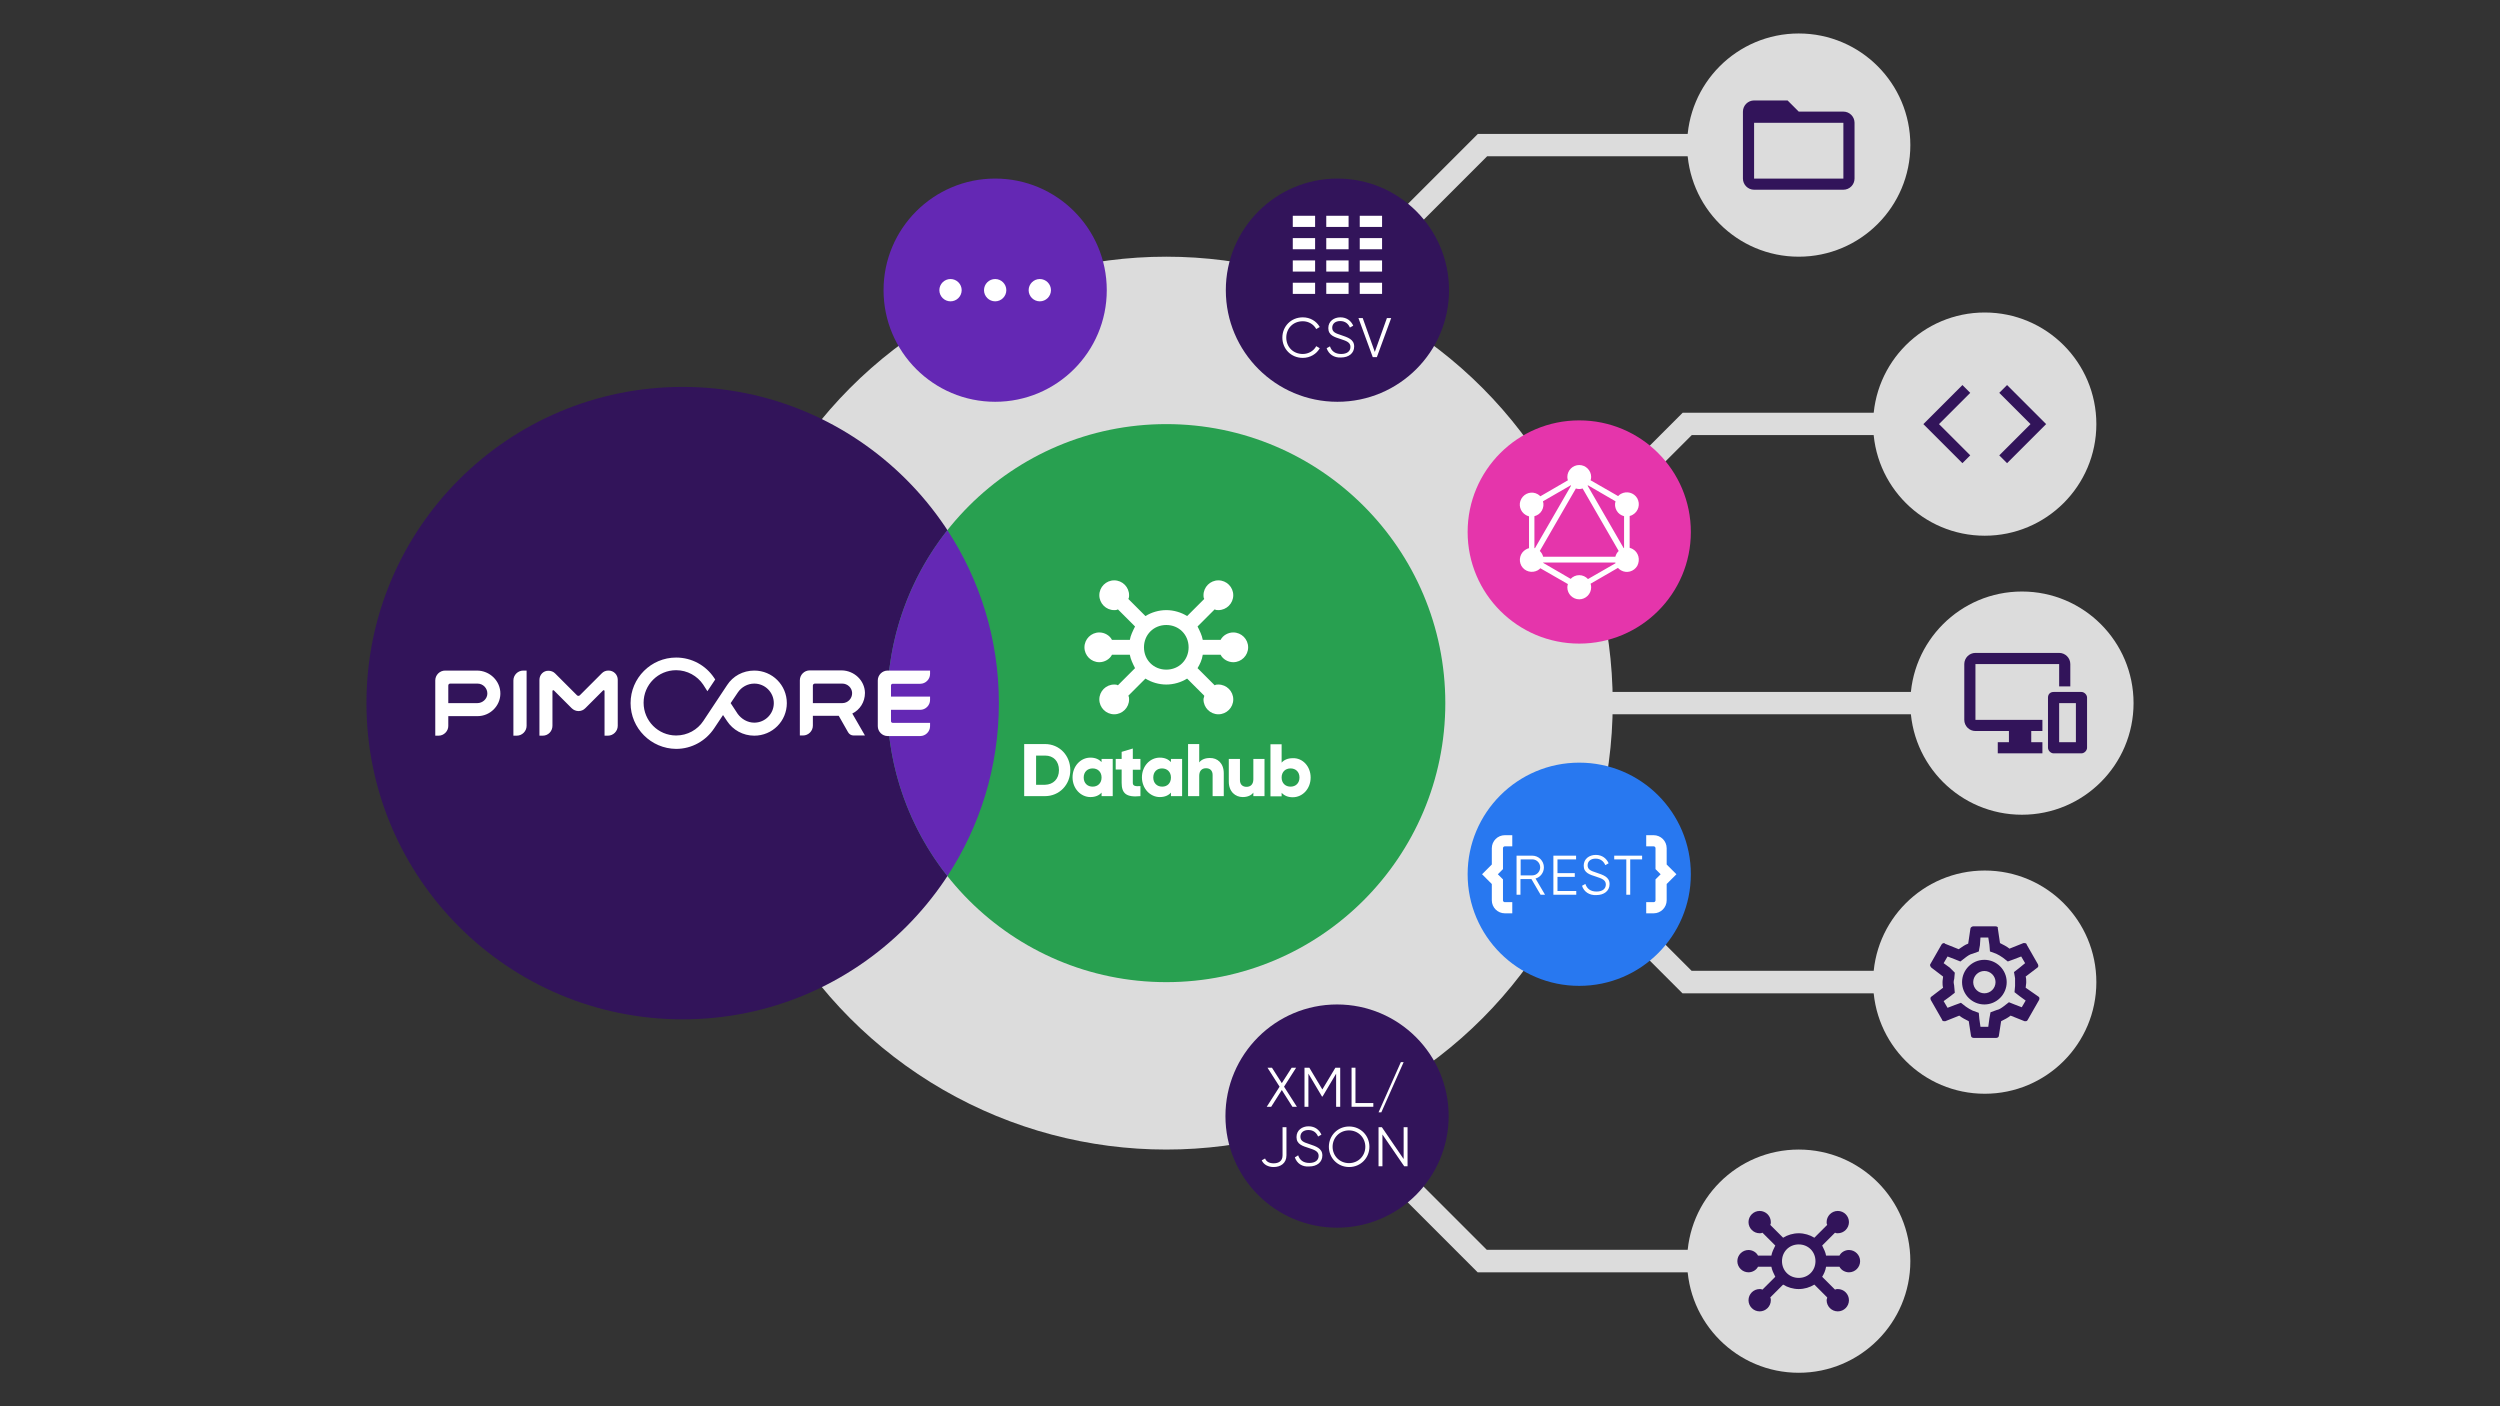 <?xml version="1.0" encoding="utf-8"?>
<!-- Generator: Adobe Illustrator 24.1.3, SVG Export Plug-In . SVG Version: 6.00 Build 0)  -->
<svg version="1.1" xmlns="http://www.w3.org/2000/svg" xmlns:xlink="http://www.w3.org/1999/xlink" x="0px" y="0px" width="1344px"
	 height="756px" viewBox="0 0 1344 756" enable-background="new 0 0 1344 756" xml:space="preserve">
<rect x="0" y="0" width="1344" height="756" fill="#333333" stroke="none"/>
<g id="LINES_NEW">
	<path fill="#DCDCDC" d="M849,292c-1.5,0-3.1-0.6-4.2-1.8c-2.3-2.3-2.3-6.1,0-8.5l59.8-59.8H1067c3.3,0,6,2.7,6,6s-2.7,6-6,6H909.5
		l-56.2,56.2C852.1,291.4,850.5,292,849,292z"/>
	<path fill="#DCDCDC" d="M719,162c-1.5,0-3.1-0.6-4.2-1.8c-2.3-2.3-2.3-6.1,0-8.5L794.5,72H967c3.3,0,6,2.7,6,6s-2.7,6-6,6H799.5
		l-76.2,76.2C722.1,161.4,720.5,162,719,162z"/>
	<path fill="#DCDCDC" d="M1087,384H824.9c-3.3,0-6-2.7-6-6s2.7-6,6-6H1087c3.3,0,6,2.7,6,6S1090.3,384,1087,384z"/>
	<path fill="#DCDCDC" d="M1067,534H904.5l-59.8-59.8c-2.3-2.3-2.3-6.1,0-8.5c2.3-2.3,6.1-2.3,8.5,0l56.2,56.2H1067c3.3,0,6,2.7,6,6
		S1070.3,534,1067,534z"/>
	<path fill="#DCDCDC" d="M967,684H794.4l-79.8-79.8c-2.3-2.3-2.3-6.1,0-8.5c2.3-2.3,6.1-2.3,8.5,0l76.2,76.2H967c3.3,0,6,2.7,6,6
		S970.3,684,967,684z"/>
</g>
<g id="DATAHUB">
	<circle fill="#DCDCDC" cx="627" cy="378" r="240"/>
	<g>
		<circle fill="#32145A" cx="367" cy="378" r="170"/>
	</g>
	<circle fill="#6428B4" cx="535" cy="156" r="60"/>
	<path display="none" fill="#FF2800" d="M708.4,622.7c12.7,30.6,47.8,45.2,78.4,32.5c30.6-12.7,45.2-47.8,32.5-78.4
		s-47.8-45.2-78.4-32.5C710.3,557,695.7,592.1,708.4,622.7z M524.7,179.2c12.7,30.6,47.8,45.2,78.4,32.5
		c30.6-12.7,45.2-47.8,32.5-78.4s-47.8-45.2-78.4-32.5C526.6,113.5,512,148.6,524.7,179.2z M870.8,525.3
		c30.6,12.7,65.7-1.9,78.4-32.5c12.7-30.6-1.9-65.7-32.5-78.4c-30.6-12.7-65.7,1.9-78.4,32.5C825.6,477.5,840.2,512.6,870.8,525.3z
		 M427.3,341.6c30.6,12.7,65.7-1.9,78.4-32.5c12.7-30.6-1.9-65.7-32.5-78.4s-65.7,1.9-78.4,32.5
		C382.2,293.8,396.7,328.9,427.3,341.6z M819.3,179.2c12.7-30.6-1.9-65.7-32.5-78.4c-30.6-12.7-65.7,1.9-78.4,32.5
		s1.9,65.7,32.5,78.4C771.5,224.4,806.6,209.8,819.3,179.2z M635.6,622.7c12.7-30.6-1.9-65.7-32.5-78.4
		c-30.6-12.7-65.7,1.9-78.4,32.5s1.9,65.7,32.5,78.4C587.8,667.8,622.9,653.3,635.6,622.7z M916.7,341.6
		c30.6-12.7,45.2-47.8,32.5-78.4c-12.7-30.6-47.8-45.2-78.4-32.5s-45.2,47.8-32.5,78.4C851,339.7,886.1,354.3,916.7,341.6z
		 M473.2,525.3c30.6-12.7,45.2-47.8,32.5-78.4c-12.7-30.6-47.8-45.2-78.4-32.5c-30.6,12.7-45.2,47.8-32.5,78.4
		C407.5,523.4,442.6,538,473.2,525.3z"/>
	<path fill="#28A050" d="M777,378c0,82.8-67.2,150-150,150s-150-67.2-150-150s67.2-150,150-150S777,295.2,777,378z"/>
	<circle display="none" fill="#6428B4" cx="672" cy="618" r="60"/>
	<circle display="none" fill="#6428B4" cx="672" cy="138" r="60"/>
	<path fill="#FFFFFF" d="M529,156c0,3.3,2.7,6,6,6s6-2.7,6-6s-2.7-6-6-6S529,152.7,529,156z M505,156c0,3.3,2.7,6,6,6s6-2.7,6-6
		s-2.7-6-6-6S505,152.7,505,156z M553,156c0,3.3,2.7,6,6,6s6-2.7,6-6s-2.7-6-6-6S553,152.7,553,156z"/>
	<g>
		<circle fill="#E535AB" cx="849" cy="286" r="60"/>
		<path fill="#FFFFFF" d="M877.8,295.2c-0.5-0.3-1.1-0.5-1.7-0.7v-17.1c0.6-0.1,1.2-0.4,1.7-0.7c3.1-1.8,4.1-5.7,2.4-8.8
			c-1.8-3.1-5.7-4.1-8.8-2.4c-0.6,0.3-1,0.7-1.5,1.2l-14.8-8.5c0.2-0.6,0.3-1.2,0.3-1.8c0-3.5-2.9-6.4-6.4-6.4s-6.4,2.9-6.4,6.4
			c0,0.6,0.1,1.2,0.3,1.8l-14.8,8.6c-0.4-0.4-0.9-0.8-1.4-1.1c-3.1-1.8-7-0.7-8.8,2.4s-0.7,7,2.4,8.8c0.5,0.3,1.1,0.5,1.7,0.7v17.1
			c-0.6,0.1-1.1,0.4-1.7,0.7c-3.1,1.8-4.1,5.7-2.4,8.8c1.8,3.1,5.7,4.1,8.8,2.4c0.5-0.3,1-0.7,1.4-1.1l14.8,8.5
			c-0.2,0.6-0.3,1.2-0.3,1.8c0,3.5,2.9,6.4,6.4,6.4s6.4-2.9,6.4-6.4c0-0.7-0.1-1.4-0.3-2l14.7-8.5c0.4,0.5,1,0.9,1.6,1.3
			c3.1,1.8,7,0.7,8.8-2.4C881.9,300.9,880.9,297,877.8,295.2z M829.6,299.3c-0.1-0.6-0.4-1.1-0.7-1.7c-0.3-0.5-0.7-1-1.1-1.4
			l19.4-33.6c0.6,0.2,1.2,0.3,1.8,0.3c0.6,0,1.2-0.1,1.8-0.3l19.4,33.6c-0.4,0.4-0.8,0.9-1.1,1.4c-0.3,0.5-0.5,1.1-0.7,1.7H829.6z
			 M868.5,269.5c-0.5,1.6-0.3,3.4,0.6,5c0.9,1.6,2.4,2.6,4,3v17.1c-0.1,0-0.2,0-0.2,0.1l-19.4-33.6c0.1-0.1,0.1-0.1,0.2-0.2
			L868.5,269.5z M844.4,260.9c0.1,0.1,0.1,0.1,0.2,0.2l-19.4,33.6c-0.1,0-0.2,0-0.3-0.1v-17.1c1.6-0.4,3.1-1.4,4-3
			c0.9-1.6,1.1-3.4,0.6-5L844.4,260.9z M853.7,311.3c-1.2-1.3-2.9-2.1-4.7-2.1c-1.8,0-3.5,0.8-4.6,2l-14.8-8.6c0-0.1,0-0.2,0.1-0.2
			h38.7c0,0.1,0.1,0.3,0.1,0.4L853.7,311.3z"/>
	</g>
	<g>
		<g>
			<g>
				<path fill="#6428B4" d="M477,378c0,35.1,12.1,67.4,32.3,93c17.5-26.7,27.7-58.7,27.7-93s-10.2-66.3-27.7-93
					C489.1,310.6,477,342.9,477,378z"/>
				<g>
					<path fill="#FFFFFF" d="M575.4,414c0,7.9-5.9,14-13.6,14h-11.2v-28h11.2C569.5,400,575.4,406.1,575.4,414z M569.3,414
						c0-4.8-3-7.8-7.4-7.8H557v15.7h4.8C566.2,421.8,569.3,418.8,569.3,414z"/>
					<path fill="#FFFFFF" d="M598.2,408v20h-6v-1.9c-1.3,1.5-3.3,2.4-6,2.4c-5.2,0-9.6-4.6-9.6-10.6s4.3-10.6,9.6-10.6
						c2.7,0,4.6,0.9,6,2.4V408H598.2z M592.2,418c0-3-2-4.9-4.8-4.9s-4.8,1.9-4.8,4.9c0,3,2,4.9,4.8,4.9S592.2,421,592.2,418z"/>
					<path fill="#FFFFFF" d="M609,413.8v7.1c0,1.7,1.5,1.9,4.1,1.7v5.4c-7.8,0.8-10.1-1.6-10.1-7.2v-7.1h-3.2V408h3.2v-3.8l6-1.8
						v5.6h4.1v5.8H609z"/>
					<path fill="#FFFFFF" d="M635.5,408v20h-6v-1.9c-1.3,1.5-3.3,2.4-6,2.4c-5.2,0-9.6-4.6-9.6-10.6s4.3-10.6,9.6-10.6
						c2.7,0,4.6,0.9,6,2.4V408H635.5z M629.5,418c0-3-2-4.9-4.8-4.9S620,415,620,418c0,3,2,4.9,4.8,4.9S629.5,421,629.5,418z"/>
					<path fill="#FFFFFF" d="M657.9,415.7V428h-6v-11.4c0-2.5-1.6-3.6-3.5-3.6c-2.2,0-3.7,1.3-3.7,4.1V428h-6v-28h6v9.9
						c1.1-1.5,3.1-2.4,5.7-2.4C654.5,407.4,657.9,410.3,657.9,415.7z"/>
					<path fill="#FFFFFF" d="M679.8,408v20h-6v-1.9c-1.1,1.5-3.1,2.4-5.7,2.4c-4,0-7.5-2.9-7.5-8.3V408h6v11.4
						c0,2.5,1.6,3.6,3.5,3.6c2.2,0,3.7-1.3,3.7-4.1V408H679.8z"/>
					<path fill="#FFFFFF" d="M704.6,418c0,6-4.3,10.6-9.6,10.6c-2.7,0-4.6-0.9-6-2.4v1.9h-6v-28h6v9.9c1.3-1.5,3.3-2.4,6-2.4
						C700.3,407.4,704.6,412,704.6,418z M698.6,418c0-3-2-4.9-4.8-4.9s-4.8,1.9-4.8,4.9c0,3,2,4.9,4.8,4.9S698.6,421,698.6,418z"/>
				</g>
				<path fill="#FFFFFF" d="M663,340c-2.8,0-5.6,1.6-6.8,4h-9.6c-0.4-2.4-1.6-4.8-2.8-7.2l9.2-9.2c0.8,0.4,1.2,0.4,2,0.4
					c4.4,0,8-3.6,8-8s-3.6-8-8-8s-8,3.6-8,8c0,0.8,0,1.2,0.4,2l-9.2,9.2c-3.2-2-7.2-3.2-11.2-3.2s-8,1.2-11.2,3.2l-9.2-9.2
					c0.4-0.8,0.4-1.2,0.4-2c0-4.4-3.6-8-8-8s-8,3.6-8,8s3.6,8,8,8c0.8,0,1.2,0,2-0.4l9.2,9.2c-1.2,2.4-2.4,4.8-2.8,7.2h-9.6
					c-1.2-2.4-4-4-6.8-4c-4.4,0-8,3.6-8,8s3.6,8,8,8c2.8,0,5.6-1.6,6.8-4h9.6c0.4,2.4,1.6,4.8,2.8,7.2l-9.2,9.2
					c-0.8-0.4-1.2-0.4-2-0.4c-4.4,0-8,3.6-8,8s3.6,8,8,8s8-3.6,8-8c0-0.8,0-1.2-0.4-2l9.2-9.2c3.2,2,7.2,3.2,11.2,3.2
					s8-1.2,11.2-3.2l9.2,9.2c0,0.8-0.4,1.2-0.4,2c0,4.4,3.6,8,8,8s8-3.6,8-8s-3.6-8-8-8c-0.8,0-1.2,0-2,0.4l-9.2-9.2
					c1.2-2,2.4-4.4,2.8-7.2h9.6c1.2,2.4,4,4,6.8,4c4.4,0,8-3.6,8-8S667.4,340,663,340z M615,348c0-6.8,5.2-12,12-12s12,5.2,12,12
					s-5.2,12-12,12S615,354.8,615,348z"/>
			</g>
		</g>
	</g>
	<path fill="#FFFFFF" d="M500,362.3c0,2.9-2.4,5.3-5.3,5.3h-14.8c-0.5,0-0.9,0.4-0.9,0.9v6h21v1.8c0,2.9-2.4,5.3-5.3,5.3H479v6.1
		c0,0.5,0.4,0.9,0.9,0.9H500v1.8c0,2.9-2.4,5.3-5.3,5.3h-17.5c-2.9,0-5.3-2.4-5.3-5.3v-24.6c0-2.9,2.4-5.3,5.3-5.3H500V362.3
		 M438.1,367.5c-0.6,0-1.1,0.5-1.1,1v9.5h15.8c3,0,5.4-2.5,5.3-5.5c-0.1-2.8-2.5-5-5.3-5H438.1 M465,372.5c0,4.9-2.7,9.1-6.8,11.1
		l6.8,11.8h-6.1c-1.3,0-2.4-0.7-3-1.8l-5-8.8H437v5.3c0,2.9-2.4,5.3-5.3,5.3H430v-29.7c0-2.9,2.4-5.3,5.3-5.3h17.2
		C459.2,360.5,464.9,365.8,465,372.5 M323.6,361.9l-11.9,11.9c-0.4,0.4-1.1,0.4-1.5,0L298.4,362c-0.9-0.9-2.2-1.4-3.5-1.4
		c-2.7-0.1-4.9,2.1-4.9,4.9v30h1.8c2.9,0,5.2-2.4,5.2-5.3v-18.7c0-0.4,0.5-0.6,0.8-0.3l9.5,9.5c2.1,2.1,5.4,2.1,7.4,0l9.5-9.5
		c0.3-0.3,0.8-0.1,0.8,0.3v24h1.8c2.9,0,5.3-2.4,5.3-5.3v-24.8c0-2.7-2.2-4.9-4.9-4.9H327C325.7,360.5,324.5,361,323.6,361.9
		 M277.8,395.5c2.9,0,5.3-2.4,5.3-5.3v-29.7h-1.8c-2.9,0-5.3,2.4-5.3,5.3v29.7H277.8 M256.6,378c2.8,0,5.3-2.2,5.4-5
		c0.1-3-2.3-5.5-5.3-5.5H242c-0.6,0-1,0.5-1,1v9.5H256.6 M256.4,360.5c6.9,0,12.7,5.6,12.6,12.5c-0.1,6.6-5.6,12-12.3,12H241v5.3
		c0,2.8-2.4,5.2-5.2,5.2H234v-29.7c0-2.9,2.4-5.3,5.3-5.3H256.4 M405.5,388.5c5.8,0,10.5-4.7,10.5-10.5c0-5.8-4.7-10.5-10.5-10.5
		c-3.6,0-6.9,1.9-8.8,4.7l-3.9,5.8l3.8,5.8C398.6,386.5,401.8,388.5,405.5,388.5 M405.5,360.5c9.7,0,17.5,7.8,17.5,17.5
		c0,9.7-7.8,17.5-17.5,17.5c-6.1,0-11.5-3.1-14.6-7.8l-2.2-3.3l-4.8,7.2c-4.4,6.6-11.9,11-20.4,11C350,402.5,339,391.5,339,378
		s11-24.5,24.5-24.5c8.5,0,16,4.3,20.4,10.9l0.6,0.9l-4.2,6.3L378,368c-3.1-4.6-8.5-7.7-14.5-7.7c-9.7,0-17.5,7.8-17.5,17.5
		c0,9.7,7.8,17.6,17.5,17.6c6.1,0,11.5-3.1,14.6-7.8l12.8-19.3C394,363.5,399.4,360.5,405.5,360.5"/>
	<g id="CSV">
		<g>
			<circle fill="#32145A" cx="719" cy="156" r="60"/>
		</g>
		<g display="none">
			<path display="inline" fill="#1A7736" d="M739,128l0,32c0,2.2-1.8,4-4,4h-32c-2.2,0-4-1.8-4-4v-40c0-2.2,1.8-4,4-4h24"/>
			<polygon display="inline" fill="#28A050" points="727,116 727,128 739,128 			"/>
			<path display="inline" fill="#FFFFFF" d="M717,144h-12v4h12V144z M717,136h-12v4h12V136z M721,136v4h12v-4H721z M721,148h12v-4
				h-12V148z M717,152h-12v4h12V152z M721,152v4h12v-4H721z"/>
		</g>
		<g>
			<path fill="#FFFFFF" d="M689.4,181.5c0-6,4.6-10.9,11-10.9c3.9,0,7.3,2,9.1,5.2l-1.9,1.1c-1.3-2.5-4.1-4.2-7.2-4.2
				c-5.3,0-8.9,3.9-8.9,8.8s3.6,8.8,8.9,8.8c3.1,0,5.9-1.7,7.2-4.2l1.9,1.1c-1.7,3.1-5.2,5.2-9.1,5.2
				C694,192.4,689.4,187.5,689.4,181.5z"/>
			<path fill="#FFFFFF" d="M713.2,187.2l1.8-1c0.8,2.5,2.7,4.1,6,4.1c3.2,0,5-1.5,5-3.8c0-2.4-2.1-3.2-5.2-4.2
				c-3.4-1.1-6.7-2-6.7-5.9c0-3.7,3-5.8,6.5-5.8c3.5,0,5.8,2,6.9,4.5l-1.8,1c-0.8-1.9-2.4-3.5-5.2-3.5c-2.5,0-4.3,1.3-4.3,3.6
				c0,2.3,1.8,3,4.6,3.9c3.8,1.3,7.2,2.3,7.2,6.2c0,3.6-2.9,5.9-7.1,5.9C717.1,192.4,714.3,190.4,713.2,187.2z"/>
			<path fill="#FFFFFF" d="M730.3,171h2.3l6.5,18.2l6.5-18.2h2.3l-7.7,21h-2.2L730.3,171z"/>
		</g>
		<path fill="#FFFFFF" d="M695,116h12v6h-12V116z M695,134h12v-6h-12V134z M695,146h12v-6h-12V146z M695,158h12v-6h-12V158z
			 M731,146h12v-6h-12V146z M731,158h12v-6h-12V158z M731,134h12v-6h-12V134z M731,116v6h12v-6H731z M713,146h12v-6h-12V146z
			 M713,134h12v-6h-12V134z M713,122h12v-6h-12V122z M713,158h12v-6h-12V158z"/>
	</g>
	<g id="XLS">
		<g>
			<circle fill="#32145A" cx="718.8" cy="600" r="60"/>
		</g>
		<g>
			<path fill="#FFFFFF" d="M694.8,595l-5.7-9l-5.7,9H681l6.9-10.8l-6.5-10.2h2.4l5.3,8.3l5.3-8.3h2.4l-6.5,10.2l6.9,10.8H694.8z"/>
			<path fill="#FFFFFF" d="M720.4,595h-2.1v-17.8l-7.3,12.3h-0.3l-7.3-12.3V595h-2.1v-21h2.6l7,11.7l7-11.7h2.6V595z"/>
			<path fill="#FFFFFF" d="M738.3,593v2h-11.7v-21h2.1v19H738.3z"/>
			<path fill="#FFFFFF" d="M741.1,598l12-27h1.5l-12,27H741.1z"/>
			<path fill="#FFFFFF" d="M678.3,623.8l1.8-1c0.7,1.8,2.4,2.6,4.6,2.6c2.7,0,4.8-1.2,4.8-4.3V606h2.1v15.1c0,4.3-3.2,6.3-6.9,6.3
				C681.9,627.4,679.4,626.2,678.3,623.8z"/>
			<path fill="#FFFFFF" d="M696.1,622.2l1.8-1.1c0.8,2.5,2.7,4.1,6,4.1c3.2,0,5-1.5,5-3.8c0-2.4-2.1-3.2-5.2-4.2
				c-3.4-1.1-6.7-2-6.7-5.9c0-3.7,3-5.8,6.5-5.8c3.5,0,5.8,2,6.9,4.5l-1.8,1c-0.8-1.9-2.4-3.5-5.2-3.5c-2.5,0-4.3,1.3-4.3,3.6
				c0,2.3,1.8,3,4.6,3.9c3.8,1.3,7.2,2.3,7.2,6.2c0,3.6-2.9,5.9-7.1,5.9C700,627.4,697.2,625.4,696.1,622.2z"/>
			<path fill="#FFFFFF" d="M714.4,616.5c0-6,4.7-10.9,10.9-10.9s10.9,4.9,10.9,10.9s-4.7,10.9-10.9,10.9S714.4,622.5,714.4,616.5z
				 M734,616.5c0-4.9-3.8-8.8-8.8-8.8s-8.8,3.9-8.8,8.8c0,4.9,3.8,8.8,8.8,8.8S734,621.4,734,616.5z"/>
			<path fill="#FFFFFF" d="M756.7,606v21h-1.8l-11.7-17.1V627h-2.1v-21h1.8l11.7,17.1V606H756.7z"/>
		</g>
		<g display="none">
			<path display="inline" fill="#FFFFFF" d="M711,596.8L694.2,580l16.8-16.8l-4.2-4.2l-21,21l21,21L711,596.8z M726.6,596.8
				l16.8-16.8l-16.8-16.8l4.2-4.2l21,21l-21,21L726.6,596.8z"/>
		</g>
	</g>
	<path display="none" fill="#FFFFFF" d="M820,514v28h44v-28H820z M844,523h16v5h-16V523z M840,528h-16v-5h16V528z M824,533h16v5h-16
		V533z M844,538v-5h16v5H844z"/>
	<path fill="none" stroke="#FFFFFF" stroke-width="12" stroke-miterlimit="10" d="M789.2,544.8"/>
	<g>
		<circle fill="#2878F0" cx="849" cy="470" r="60"/>
		<g>
			<path fill="#FFFFFF" d="M823.3,472.6h-5.9v8.4h-2.1v-21h8.4c3.5,0,6.3,2.8,6.3,6.3c0,2.8-1.9,5.3-4.5,6l5.1,8.7h-2.4L823.3,472.6
				z M817.5,470.6h6.3c2.3,0,4.2-2,4.2-4.3c0-2.4-1.9-4.3-4.2-4.3h-6.3V470.6z"/>
			<path fill="#FFFFFF" d="M847.4,479v2h-12.3v-21h12.2v2h-10v7.4h9.3v2h-9.3v7.6H847.4z"/>
			<path fill="#FFFFFF" d="M850.5,476.2l1.8-1c0.8,2.5,2.7,4.1,6,4.1c3.2,0,5-1.5,5-3.8c0-2.4-2.1-3.2-5.2-4.2
				c-3.4-1.1-6.7-2-6.7-5.9c0-3.7,3-5.8,6.5-5.8c3.5,0,5.8,2,6.9,4.5l-1.8,1c-0.8-1.9-2.4-3.5-5.2-3.5c-2.5,0-4.3,1.3-4.3,3.6
				c0,2.3,1.8,3,4.6,3.9c3.8,1.3,7.2,2.3,7.2,6.2c0,3.6-2.9,5.9-7.1,5.9C854.4,481.4,851.5,479.4,850.5,476.2z"/>
			<path fill="#FFFFFF" d="M882.9,462h-6.5v19h-2.1v-19h-6.5v-2h15V462z"/>
		</g>
		<path fill="none" stroke="#FFFFFF" stroke-width="6" stroke-miterlimit="10" d="M885,452h4c2.2,0,4,1.8,4,4v10l4,4l-4,4v10
			c0,2.2-1.8,4-4,4h-4"/>
		<path fill="none" stroke="#FFFFFF" stroke-width="6" stroke-miterlimit="10" d="M813,452h-4c-2.2,0-4,1.8-4,4v10l-4,4l4,4v10
			c0,2.2,1.8,4,4,4h4"/>
	</g>
</g>
<g id="ICON_NEW">
	<g>
		<circle fill="#DCDCDC" cx="1067" cy="228" r="60"/>
		<g>
			<path fill="#32145A" d="M1059.2,244.8l-16.8-16.8l16.8-16.8l-4.2-4.2l-21,21l21,21L1059.2,244.8z M1074.8,244.8l16.8-16.8
				l-16.8-16.8l4.2-4.2l21,21l-21,21L1074.8,244.8z"/>
		</g>
	</g>
	<g>
		<circle fill="#DCDCDC" cx="1087" cy="378" r="60"/>
		<g id="DXP_1_">
			<path fill="#32145A" d="M1119,372h-15c-1.8,0-3,1.2-3,3v27c0,1.5,1.5,3,3,3h15c1.5,0,3-1.5,3-3v-27
				C1122,373.5,1120.5,372,1119,372 M1116,399h-9v-21h9V399z M1107,351h-45c-3.3,0-6,2.7-6,6v30c0,3.3,2.7,6,6,6h18v6h-6v6h24v-6h-6
				v-6h6v-6h-36v-30h45v12h6v-12C1113,353.7,1110.3,351,1107,351"/>
		</g>
	</g>
	<g>
		<circle fill="#DCDCDC" cx="1067" cy="528" r="60"/>
	</g>
	<g>
		<circle fill="#DCDCDC" cx="967" cy="678" r="60"/>
	</g>
	<g>
		<circle fill="#DCDCDC" cx="967" cy="78" r="60"/>
		<g>
			<path fill="#32145A" d="M991,60h-24l-6-6h-18c-3.3,0-6,2.7-6,6l0,36c0,3.3,2.7,6,6,6h48c3.3,0,6-2.7,6-6V66
				C997,62.7,994.3,60,991,60z M991,96h-48V66h48V96z"/>
		</g>
	</g>
	<g>
		<path fill="#32145A" d="M994,672c-2.1,0-4.2,1.2-5.1,3h-7.2c-0.3-1.8-1.2-3.6-2.1-5.4l6.9-6.9c0.6,0.3,0.9,0.3,1.5,0.3
			c3.3,0,6-2.7,6-6s-2.7-6-6-6s-6,2.7-6,6c0,0.6,0,0.9,0.3,1.5l-6.9,6.9c-2.4-1.5-5.4-2.4-8.4-2.4s-6,0.9-8.4,2.4l-6.9-6.9
			c0.3-0.6,0.3-0.9,0.3-1.5c0-3.3-2.7-6-6-6s-6,2.7-6,6s2.7,6,6,6c0.6,0,0.9,0,1.5-0.3l6.9,6.9c-0.9,1.8-1.8,3.6-2.1,5.4h-7.2
			c-0.9-1.8-3-3-5.1-3c-3.3,0-6,2.7-6,6s2.7,6,6,6c2.1,0,4.2-1.2,5.1-3h7.2c0.3,1.8,1.2,3.6,2.1,5.4l-6.9,6.9
			c-0.6-0.3-0.9-0.3-1.5-0.3c-3.3,0-6,2.7-6,6s2.7,6,6,6s6-2.7,6-6c0-0.6,0-0.9-0.3-1.5l6.9-6.9c2.4,1.5,5.4,2.4,8.4,2.4
			s6-0.9,8.4-2.4l6.9,6.9c0,0.6-0.3,0.9-0.3,1.5c0,3.3,2.7,6,6,6s6-2.7,6-6s-2.7-6-6-6c-0.6,0-0.9,0-1.5,0.3l-6.9-6.9
			c0.9-1.5,1.8-3.3,2.1-5.4h7.2c0.9,1.8,3,3,5.1,3c3.3,0,6-2.7,6-6S997.3,672,994,672z M958,678c0-5.1,3.9-9,9-9s9,3.9,9,9
			s-3.9,9-9,9S958,683.1,958,678z"/>
	</g>
	<g>
		<path fill="#32145A" d="M1089,531c0-0.9,0.3-1.8,0.3-3c0-0.9,0-2.1-0.3-3l6.3-4.8c0.6-0.3,0.6-1.2,0.3-1.8l-6-10.5
			c0-0.6-0.6-0.9-1.2-0.9c-0.3,0-0.3,0-0.6,0l-7.5,3c-1.5-1.2-3.3-2.1-5.1-3l-1.2-8.1c0.3-0.3-0.3-0.9-1.2-0.9h-12
			c-0.6,0-1.5,0.6-1.5,1.2l-1.2,8.1c-1.8,0.6-3.3,1.8-5.1,3l-7.5-3c0-0.3-0.3-0.3-0.3-0.3c-0.6,0-1.2,0.3-1.5,0.9l-6,10.5
			c-0.3,0.3,0,1.2,0.6,1.8l6.3,4.8c0,0.9-0.3,1.8-0.3,3c0,0.9,0,2.1,0.3,3l-6.3,4.8c-0.6,0.3-0.6,1.2-0.3,1.8l6,10.5
			c0,0.6,0.6,0.9,1.2,0.9c0.3,0,0.3,0,0.6,0l7.5-3c1.5,1.2,3.3,2.1,5.1,3l1.2,7.8c0,0.6,0.6,1.2,1.5,1.2h12c0.9,0,1.5-0.6,1.5-1.2
			l1.2-7.8c1.8-0.9,3.6-1.8,5.1-3l7.5,3c0.3,0,0.3,0,0.6,0c0.6,0,0.9-0.3,1.2-0.9l6-10.5c0.3-0.6,0.3-1.5-0.3-1.8L1089,531z
			 M1083.3,525.9c0,0.9,0,1.5,0,2.1s0,1.2,0,2.1l-0.3,3.3l2.7,2.1l3.3,2.4l-2.1,3.6l-3.9-1.5l-3-1.2l-2.7,2.1
			c-1.2,0.9-2.4,1.8-3.9,2.1l-3.3,1.2l-0.6,3.3l-0.6,4.5h-4.2l-0.6-4.2l-0.3-3.3l-3.3-1.2c-1.2-0.6-2.4-1.2-3.6-2.1l-2.7-2.1
			l-3.3,1.2l-3.9,1.5l-2.1-3.6l3.3-2.4l2.7-2.1l-0.3-3.3c0-0.9-0.3-1.5-0.3-2.1c0-0.6,0-1.2,0.3-2.1l0.3-3.3l-2.7-2.7l-3.3-2.4
			l2.1-3.6l3.9,1.5l3,1.2l2.7-2.1c1.2-0.9,2.4-1.8,3.9-2.1l3.3-1.2l0.6-3.3l0.3-4.2h4.2l0.6,3.9l0.3,3.6l3.3,1.2
			c1.2,0.6,2.4,1.2,3.6,2.1l2.7,2.1l3.3-1.2l3.9-1.5l2.1,3.6l-3.3,2.7l-2.7,2.1C1082.7,522.3,1083.3,525.9,1083.3,525.9z
			 M1066.8,516c-6.6,0-12,5.4-12,12s5.4,12,12,12s12-5.4,12-12S1073.4,516,1066.8,516z M1066.8,534c-3.3,0-6-2.7-6-6s2.7-6,6-6
			c3.3,0,6,2.7,6,6S1070.1,534,1066.8,534z"/>
	</g>
</g>
</svg>
